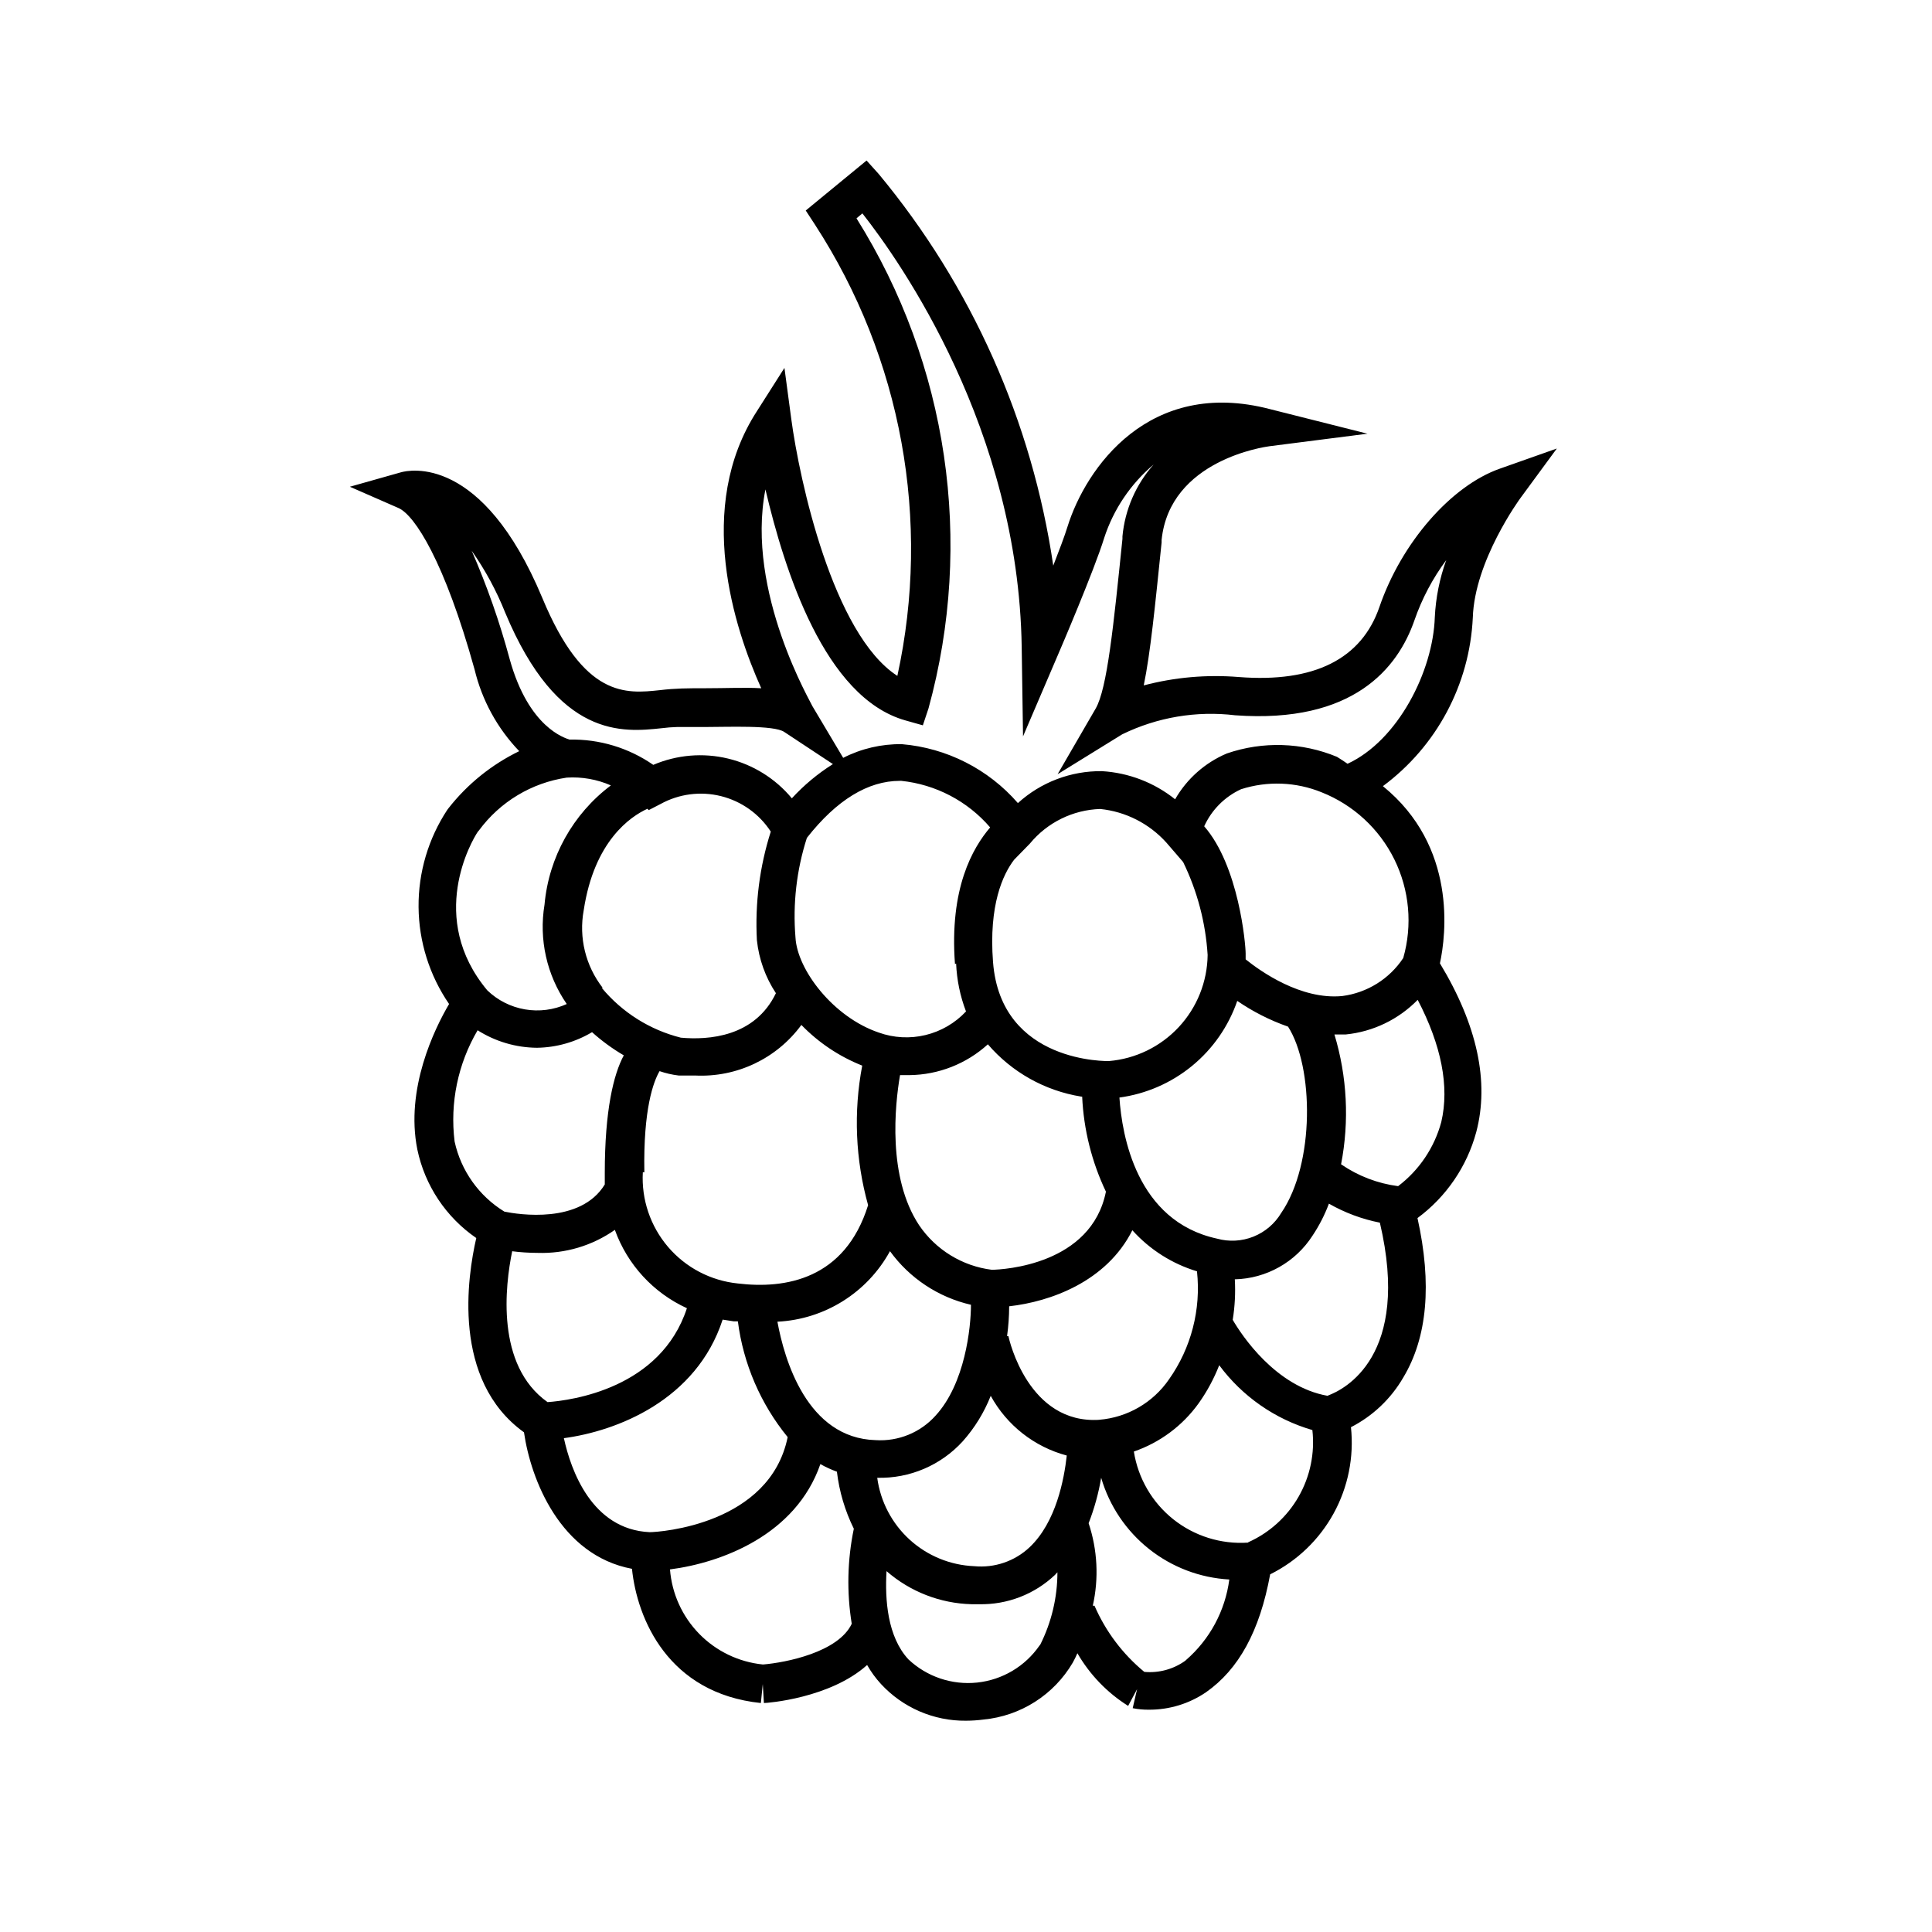 <?xml version="1.0" encoding="UTF-8"?>
<!-- Uploaded to: ICON Repo, www.svgrepo.com, Generator: ICON Repo Mixer Tools -->
<svg fill="#000000" width="800px" height="800px" version="1.1" viewBox="144 144 512 512" xmlns="http://www.w3.org/2000/svg">
 <path d="m534.31 307.7c0.453-15.113 12.496-31.539 12.645-31.738l9.621-13.098-15.113 5.34c-12.898 4.535-26.047 19.598-31.891 36.625-4.734 13.805-17.281 20.152-37.281 18.59h0.004c-8.465-0.691-16.98 0.055-25.191 2.219 1.762-8.516 2.973-20.758 4.734-37.887v-0.656c2.168-21.262 27.508-24.688 28.566-24.836l25.996-3.324-25.793-6.5c-32.094-8.414-48.871 15.617-53.707 31.137-0.754 2.469-2.215 6.297-3.777 10.328v-0.004c-5.602-38.184-21.605-74.086-46.25-103.78l-3.223-3.578-16.121 13.25 2.469 3.777h-0.004c22.953 35.336 30.809 78.391 21.816 119.55-17.082-11.035-25.949-51.891-28.113-68.066l-1.812-13.551-7.309 11.488c-16.473 25.492-5.996 57.535 1.16 73.406-4.332-0.25-9.473 0-15.113 0-4.332 0-7.559 0-11.738 0.504-8.969 0.957-20.152 2.168-31.188-24.484-15.922-38.09-35.266-33.855-37.434-33.25l-13.551 3.828 12.898 5.644c4.332 1.914 12.242 14.258 20.152 42.773v-0.008c1.949 8.145 6.039 15.625 11.836 21.664-7.312 3.551-13.723 8.719-18.738 15.117l-0.301 0.402h-0.004c-5.055 7.652-7.711 16.641-7.633 25.812 0.082 9.172 2.898 18.113 8.086 25.676-3.879 6.602-11.637 22.469-8.414 38.543 1.992 9.543 7.586 17.953 15.621 23.477-2.316 10.078-6.602 37.633 12.645 51.488 1.812 12.543 9.621 32.598 28.617 36.172 1.359 13.25 9.574 33 34.16 35.57l0.504-5.039 0.301 5.039c0.906 0 17.531-1.258 27.355-10.078v0.004c1.031 1.812 2.262 3.504 3.676 5.039 5.797 6.277 13.977 9.809 22.523 9.723 1.531-0.008 3.062-0.105 4.582-0.305 9.883-0.926 18.715-6.551 23.73-15.113 0.453-0.805 0.855-1.664 1.211-2.469 3.281 5.676 7.898 10.469 13.449 13.957l2.367-4.434-1.16 5.039h0.004c1.426 0.289 2.879 0.422 4.332 0.402 5.391 0.02 10.66-1.594 15.113-4.637 8.617-6.047 14.207-16.121 16.98-31.234 7.121-3.539 12.992-9.168 16.82-16.141 3.828-6.973 5.43-14.945 4.59-22.855 5.785-2.961 10.594-7.527 13.855-13.148 6.398-10.629 7.656-24.836 3.777-42.27 7.609-5.617 13.098-13.645 15.57-22.773 3.527-13.352 0.25-28.414-9.621-44.738 1.613-7.457 4.586-30.984-15.113-46.953h-0.004c14.238-10.551 22.988-26.938 23.828-44.641zm-265.3-17.734c3.586 5.094 6.562 10.59 8.867 16.375 14.008 33.555 31.234 31.738 41.562 30.633 1.289-0.168 2.582-0.266 3.883-0.305h7.106c6.551 0 18.691-0.555 21.41 1.309l12.895 8.516c-4.016 2.523-7.676 5.57-10.883 9.07-4.348-5.238-10.273-8.934-16.891-10.531-6.617-1.598-13.574-1.012-19.836 1.664-6.516-4.519-14.289-6.863-22.219-6.699-1.258-0.453-10.781-3.176-15.816-21.262-2.641-9.828-6.012-19.441-10.078-28.77zm188.53 82.477c3.758 7.707 5.965 16.078 6.496 24.637-0.086 7.094-2.812 13.906-7.644 19.102-4.836 5.199-11.43 8.41-18.5 9.008 0 0-28.668 0.805-30.73-26.25-1.16-15.113 2.621-23.227 5.594-27.105l4.18-4.281-0.004 0.004c4.606-5.598 11.398-8.938 18.641-9.172 6.75 0.695 12.996 3.875 17.535 8.918zm14.309 36.777h-0.004c4.18 2.875 8.719 5.176 13.504 6.852 6.801 10.629 7.152 36.324-1.812 49.375-1.703 2.84-4.289 5.047-7.367 6.277-3.074 1.227-6.473 1.41-9.664 0.523-21.363-4.637-25.191-27.457-25.844-37.383 7.07-0.961 13.738-3.867 19.254-8.395s9.664-10.5 11.98-17.25zm24.887 41.715m-79.855 103.08c-3.945 3.727-9.309 5.562-14.711 5.039-6.352-0.262-12.41-2.754-17.109-7.039-4.699-4.285-7.738-10.086-8.586-16.387 8.605 0.223 16.879-3.309 22.672-9.676 3.156-3.547 5.664-7.625 7.406-12.039 4.273 7.805 11.555 13.523 20.152 15.82-0.703 6.297-2.82 17.633-9.824 24.281zm-66.855-59.75c12.516-0.617 23.812-7.699 29.828-18.691 5.199 7.176 12.824 12.223 21.461 14.207 0 6.047-1.562 20.859-9.371 29.371-4.016 4.484-9.863 6.879-15.871 6.5-18.238-0.504-24.23-21.461-26.047-31.387zm-35.266-39.598c-0.301-16.828 2.418-24.031 4.031-26.801v-0.004c1.633 0.566 3.32 0.953 5.039 1.16h4.332c11.059 0.566 21.664-4.473 28.211-13.402 4.551 4.695 10.047 8.371 16.125 10.781-2.336 12.281-1.801 24.938 1.559 36.98-6.144 19.699-21.965 22.266-34.508 20.754-7.188-0.727-13.812-4.195-18.504-9.684-4.691-5.492-7.09-12.578-6.688-19.789zm-11.035-48.871c-4.535-5.82-6.367-13.301-5.035-20.555 2.769-18.391 12.445-24.887 16.879-26.902l0.352 0.352 3.125-1.613h-0.004c4.894-2.699 10.625-3.445 16.047-2.09s10.129 4.711 13.176 9.395c-2.957 9.289-4.203 19.035-3.68 28.77 0.531 5.019 2.258 9.84 5.039 14.055-5.594 11.637-17.887 12.445-25.191 11.789-8.211-2.062-15.551-6.684-20.957-13.199zm127.06 28.816c0.398 8.734 2.539 17.301 6.297 25.191-3.879 19.348-27.055 20.656-30.23 20.707h0.004c-7.84-0.98-14.871-5.297-19.297-11.84-8.414-12.746-6.398-31.84-5.039-39.75h2.519c7.684-0.09 15.07-2.992 20.758-8.164 6.352 7.398 15.113 12.305 24.738 13.855zm4.637 85.648c-18.895 1.258-23.98-21.211-24.184-22.168h-0.355c0.363-2.621 0.547-5.262 0.555-7.91 10.883-1.211 25.797-6.5 32.648-20.152 4.606 5.129 10.531 8.891 17.129 10.883 1.098 10.121-1.535 20.297-7.406 28.617-4.246 6.188-11.059 10.133-18.539 10.73zm-38.039-120.91c0.184 4.344 1.066 8.633 2.621 12.695-2.891 3.086-6.617 5.262-10.727 6.254-4.109 0.996-8.422 0.766-12.398-0.66-12.043-4.082-21.613-16.625-22.066-25.191-0.742-8.914 0.285-17.883 3.019-26.398 7.91-10.078 16.223-15.113 24.637-15.113h0.352l0.004-0.004c9.148 0.949 17.586 5.367 23.578 12.344-4.637 5.441-10.832 16.125-9.32 36.227zm-126.46-35.266c5.578-7.59 13.961-12.633 23.277-14.008 4.004-0.25 8.012 0.457 11.688 2.066-10.066 7.566-16.457 19.047-17.582 31.59-1.527 9.215 0.586 18.66 5.894 26.348-3.473 1.57-7.332 2.066-11.086 1.418-3.754-0.645-7.231-2.402-9.973-5.043-16.023-19.195-4.133-39.652-2.519-42.02zm-6.449 82.422c-1.266-10.227 0.875-20.586 6.098-29.473 4.703 2.981 10.148 4.59 15.719 4.637 5.148-0.07 10.188-1.496 14.609-4.133 2.59 2.328 5.41 4.387 8.414 6.144-2.719 5.039-5.039 14.559-5.039 31.188v3.023c-6.449 10.578-22.922 7.961-26.602 7.203-6.75-4.137-11.52-10.852-13.199-18.59zm15.113 29.07h0.004c2.285 0.297 4.594 0.449 6.898 0.453 7.301 0.238 14.48-1.902 20.457-6.098 3.312 9.207 10.195 16.688 19.094 20.758-6.953 21.262-30.531 24.434-36.93 24.887-13.805-9.773-11.234-30.934-9.371-40zm13.703 49.574c14.207-1.863 35.266-10.078 42.219-31.438l2.922 0.453h1.113c1.445 11.262 6.019 21.891 13.199 30.684-4.734 23.176-33.906 25.191-36.578 25.191-15.367-0.707-20.906-16.527-22.723-24.891zm52.852 59.953c-6.398-0.652-12.367-3.531-16.859-8.137-4.492-4.606-7.227-10.641-7.727-17.055 13.652-1.762 33.352-9.117 39.852-27.91 1.402 0.793 2.871 1.465 4.383 2.016 0.625 5.258 2.141 10.367 4.484 15.113-1.723 8.293-1.91 16.832-0.555 25.191-3.578 7.559-17.48 10.277-23.426 10.781zm73.355-5.039c-3.812 5.535-9.852 9.125-16.535 9.832-6.684 0.707-13.34-1.539-18.227-6.152-5.543-5.996-6.246-15.77-5.793-23.375l-0.004-0.004c6.262 5.457 14.223 8.555 22.523 8.77h1.965c7.477 0.172 14.719-2.617 20.152-7.762l0.656-0.707-0.004 0.004c-0.004 6.684-1.574 13.273-4.582 19.246zm38.641 4.031c-3.148 2.269-7.016 3.324-10.883 2.973-5.723-4.719-10.246-10.727-13.199-17.531h-0.453c1.629-7.254 1.246-14.816-1.105-21.867 1.512-3.891 2.629-7.922 3.324-12.039 2.176 7.453 6.609 14.047 12.691 18.875s13.512 7.648 21.266 8.078c-1.082 8.285-5.172 15.887-11.488 21.359zm16.574-31.285h0.004c-7.144 0.477-14.207-1.734-19.801-6.199-5.594-4.469-9.312-10.863-10.43-17.934 6.914-2.383 12.918-6.852 17.18-12.797 2.219-3.125 4.047-6.508 5.441-10.078 6.133 8.273 14.801 14.305 24.688 17.18 0.688 6.117-0.59 12.293-3.641 17.633-3.051 5.344-7.723 9.578-13.34 12.094zm21.16-38.895c-13.805-2.418-22.824-16.07-25.191-20.152h0.004c0.57-3.547 0.758-7.144 0.555-10.73 8.367-0.199 16.086-4.543 20.605-11.59 1.766-2.644 3.219-5.484 4.332-8.461 4.199 2.398 8.758 4.102 13.504 5.035 8.312 35.418-9.473 44.234-13.707 45.797zm30.078-72.551c-1.828 6.769-5.848 12.742-11.434 16.98-5.426-0.707-10.609-2.691-15.117-5.793 2.215-11.445 1.609-23.254-1.762-34.41h3.023c7.227-0.73 13.965-3.977 19.043-9.172 6.246 11.992 8.465 22.926 6.246 32.395zm-10.078-43.48 0.004 0.004c-3.672 5.547-9.574 9.223-16.172 10.074-10.984 1.059-21.715-6.602-25.594-9.723v-0.906-0.605c0-2.57-1.812-23.227-10.984-33.754 1.969-4.344 5.441-7.836 9.773-9.824 6.981-2.234 14.523-1.949 21.312 0.805 8.418 3.328 15.301 9.672 19.305 17.789 4.004 8.121 4.844 17.438 2.359 26.145zm-17.527-53.301c-9.305-3.867-19.699-4.188-29.223-0.906-5.773 2.441-10.586 6.707-13.703 12.141-5.539-4.43-12.316-7.035-19.398-7.453-8.223-0.094-16.18 2.93-22.266 8.461-7.836-9.016-18.879-14.621-30.785-15.617-5.391-0.066-10.715 1.176-15.516 3.629l-8.16-13.703c0-0.352-17.785-30.23-12.445-57.434 5.039 21.41 15.668 55.168 37.082 61.211l4.637 1.309 1.512-4.535-0.004 0.004c12.082-44.043 5.156-91.137-19.094-129.83l1.562-1.309c10.078 12.797 41.363 57.234 42.219 114.92l0.352 23.68 9.32-21.766c0.402-0.906 9.574-22.32 12.191-30.832v-0.004c2.469-7.574 7.008-14.309 13.098-19.445-4.711 5.305-7.606 11.977-8.262 19.043v0.656c-2.367 23.023-4.031 39.699-7.106 44.988l-10.078 17.383 17.129-10.578h0.004c9.285-4.527 19.676-6.277 29.93-5.039 31.336 2.266 43.125-12.543 47.508-25.191 1.977-5.703 4.816-11.074 8.414-15.922-1.75 4.863-2.769 9.957-3.023 15.117-0.453 14.309-9.773 32.695-23.125 38.844-0.906-0.656-1.762-1.16-2.769-1.816z"/>
</svg>